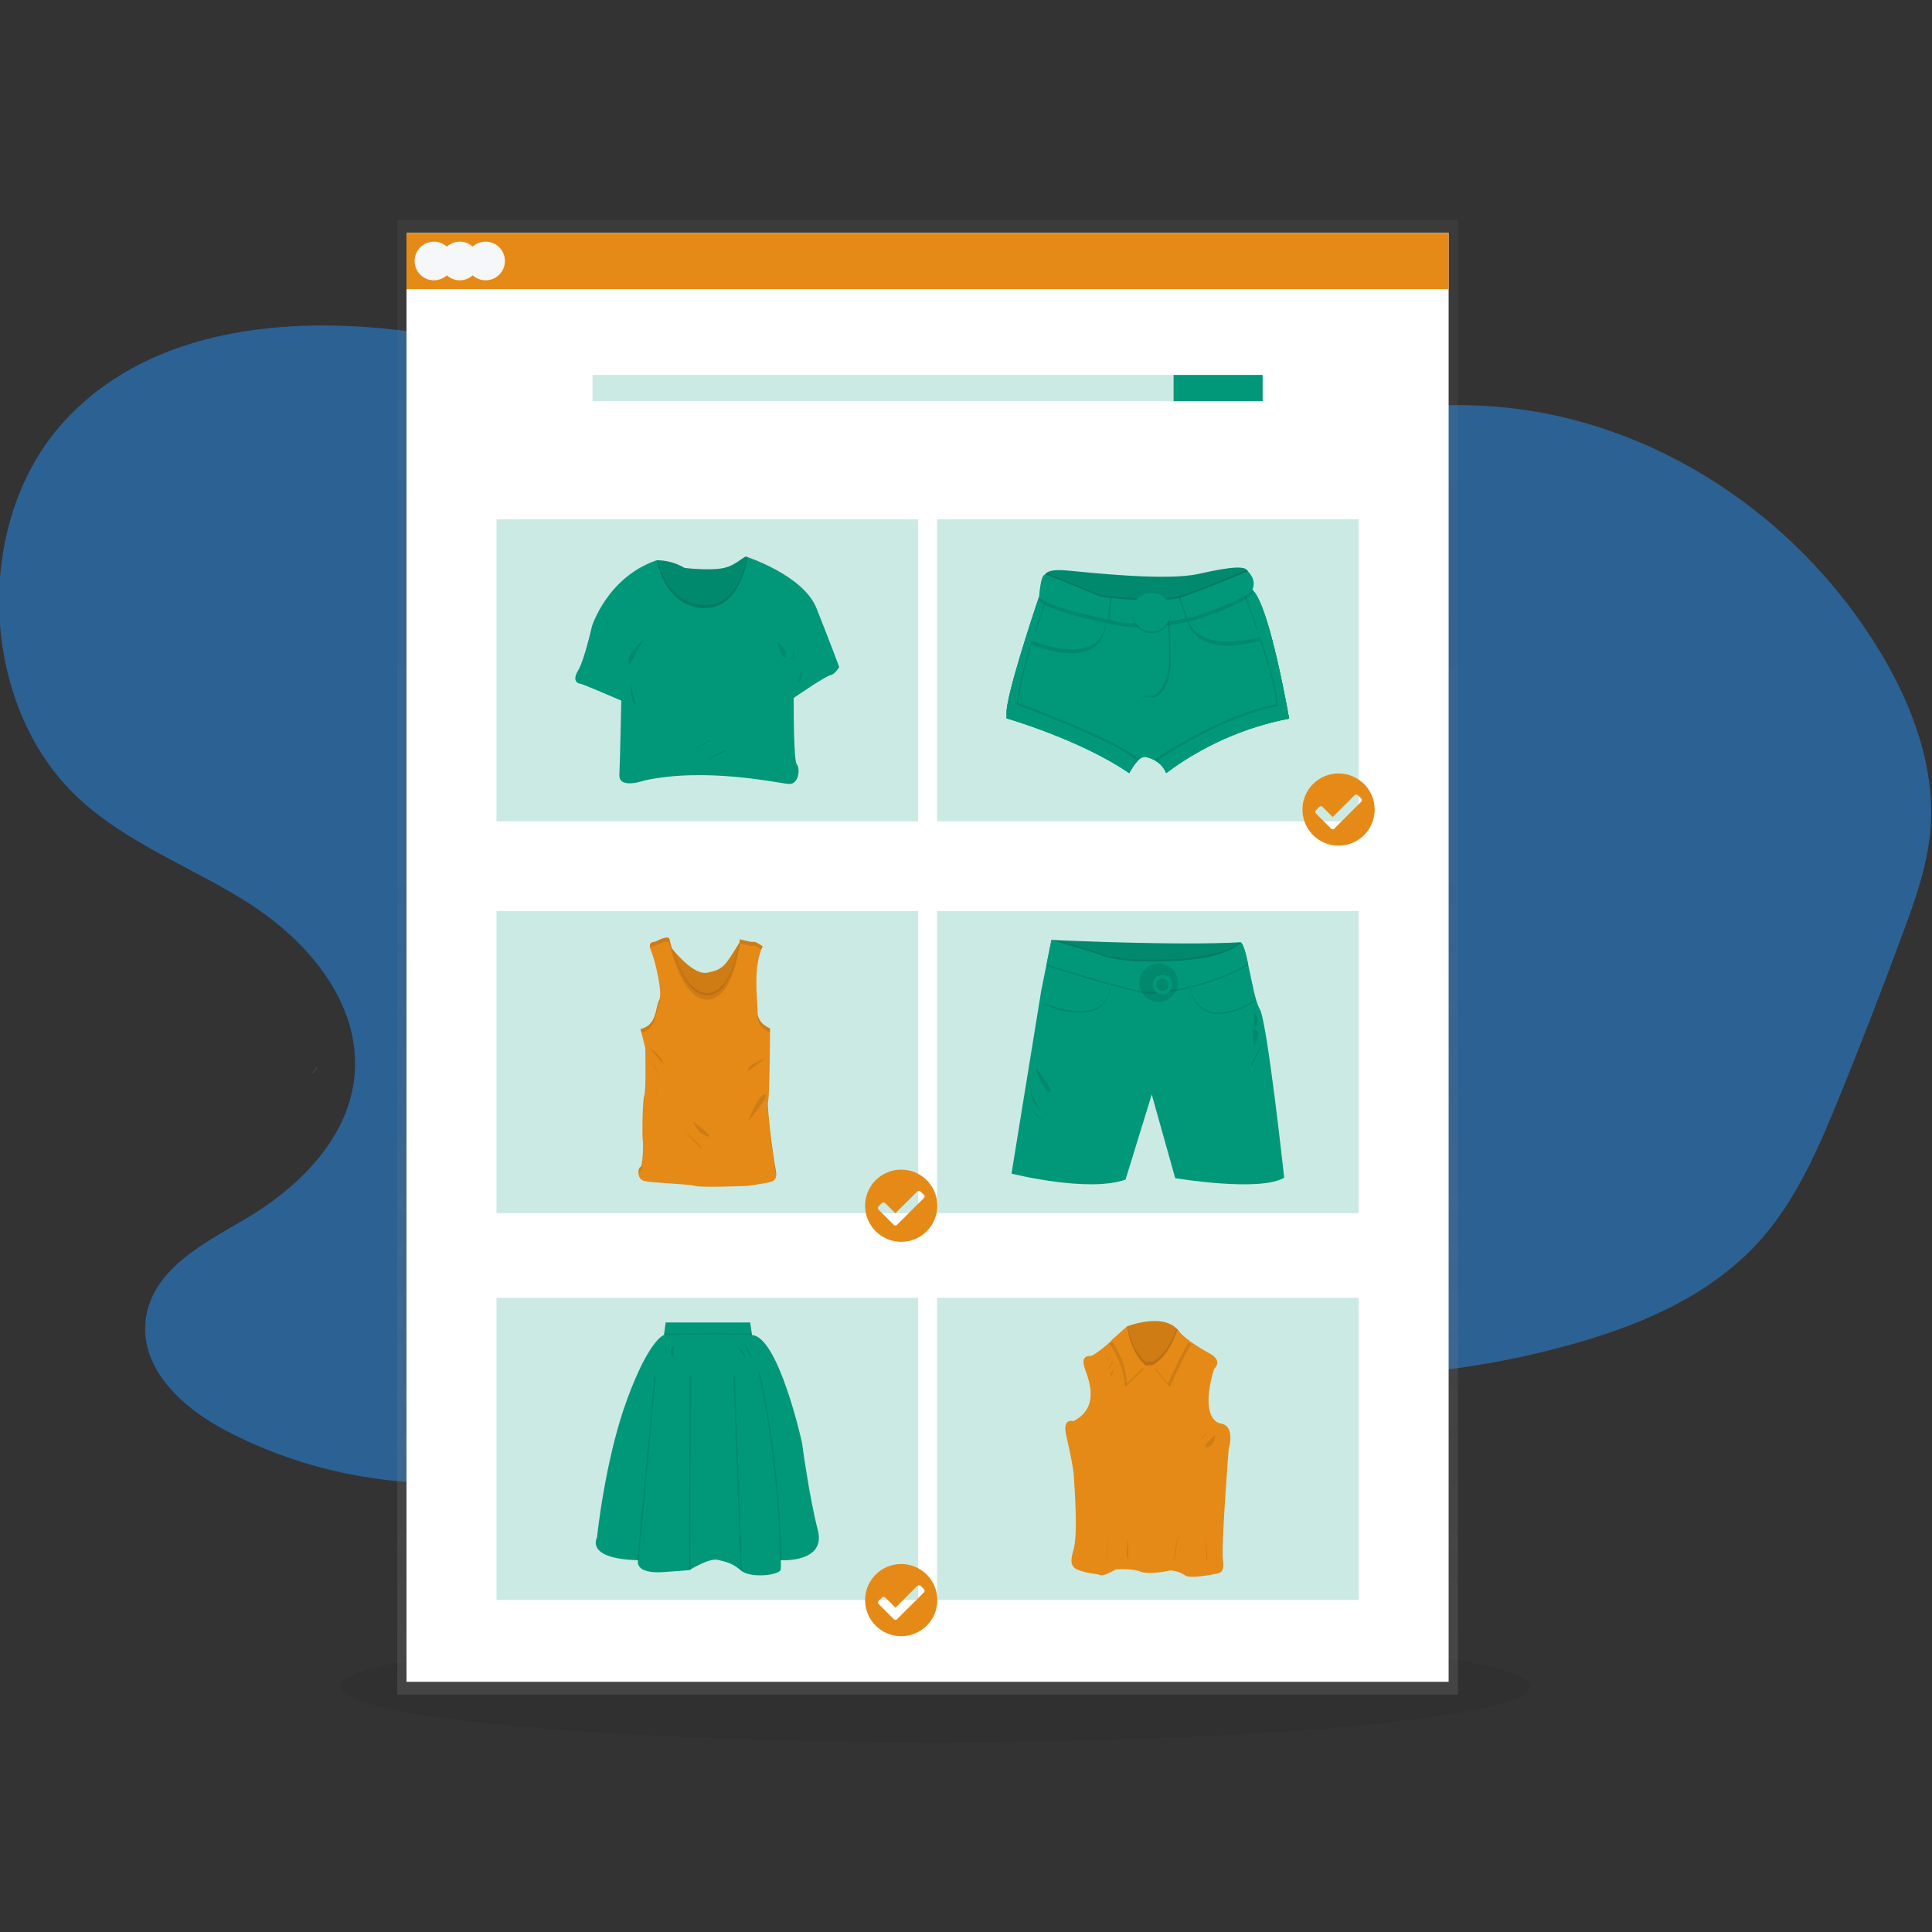 <?xml version="1.0" encoding="UTF-8"?>
<svg width="100px" height="100px" viewBox="0 0 100 100" version="1.1" xmlns="http://www.w3.org/2000/svg" xmlns:xlink="http://www.w3.org/1999/xlink">
    <rect x="0" y="0" width="100" height="100" fill="#333333" stroke="none"/>
    <title>illustration/developpement-produits</title>
    <defs>
        <linearGradient x1="50%" y1="100%" x2="50%" y2="0%" id="linearGradient-1">
            <stop stop-color="#808080" stop-opacity="0.25" offset="0%"></stop>
            <stop stop-color="#808080" stop-opacity="0.12" offset="54%"></stop>
            <stop stop-color="#808080" stop-opacity="0.1" offset="100%"></stop>
        </linearGradient>
    </defs>
    <g id="illustration/developpement-produits" stroke="none" stroke-width="1" fill="none" fill-rule="evenodd">
        <path d="M61.539,25.053 C57.248,27.946 51.682,27.758 46.805,26.254 C41.928,24.75 37.447,22.067 32.697,20.162 C28.708,18.563 24.542,17.518 20.302,17.05 C14.246,16.382 7.483,17.195 3.263,21.872 C-1.436,27.083 -1.076,36.48 4.007,41.261 C6.592,43.693 9.978,44.887 12.93,46.786 C15.883,48.685 18.614,51.839 18.363,55.505 C18.131,58.898 15.425,61.503 12.625,63.137 C10.46,64.399 7.794,65.778 7.533,68.393 C7.281,70.924 9.522,72.908 11.663,74.035 C18.646,77.714 27.248,77.678 34.204,73.942 C36.685,72.609 38.967,70.837 41.569,69.798 C48.403,67.07 55.932,69.816 63.167,70.82 C69.311,71.668 75.551,71.231 81.537,69.532 C85.12,68.512 88.717,66.954 91.234,64.051 C93.049,61.957 94.178,59.308 95.242,56.693 C96.374,53.903 97.462,51.093 98.506,48.264 C99.134,46.565 99.751,44.834 99.912,43.016 C100.205,39.723 98.97,36.468 97.286,33.689 C93.287,27.089 86.557,22.449 79.27,21.271 C71.983,20.093 64.27,22.396 58.617,27.431" id="Path" fill="#2790F5" fill-rule="nonzero" opacity="0.5"></path>
        <ellipse id="Oval" fill="#000000" fill-rule="nonzero" opacity="0.069" cx="48.385" cy="87.297" rx="30.789" ry="2.872"></ellipse>
        <polygon id="Path" fill="url(#linearGradient-1)" fill-rule="nonzero" points="20.56 11.384 20.56 14.347 20.56 87.719 75.463 87.719 75.463 14.347 75.463 11.384"></polygon>
        <rect id="Rectangle" fill="#F6F7F9" fill-rule="nonzero" x="21.041" y="12.054" width="53.94" height="2.91"></rect>
        <g id="Group" transform="translate(21.041, 12.054)" fill="#E58A17" fill-rule="nonzero">
            <rect id="Rectangle" x="0" y="0" width="53.94" height="2.91"></rect>
        </g>
        <rect id="Rectangle" fill="#FFFFFF" fill-rule="nonzero" x="21.041" y="14.964" width="53.94" height="72.085"></rect>
        <circle id="Oval" fill="#F6F7F9" fill-rule="nonzero" cx="22.46" cy="13.508" r="1"></circle>
        <circle id="Oval" fill="#F6F7F9" fill-rule="nonzero" cx="23.797" cy="13.508" r="1"></circle>
        <circle id="Oval" fill="#F6F7F9" fill-rule="nonzero" cx="25.135" cy="13.508" r="1"></circle>
        <g id="Group" opacity="0.2" transform="translate(30.668, 19.408)" fill="#009879" fill-rule="nonzero">
            <rect id="Rectangle" x="0" y="0" width="34.685" height="1.358"></rect>
        </g>
        <rect id="Rectangle" fill="#009879" fill-rule="nonzero" x="60.745" y="19.408" width="4.608" height="1.358"></rect>
        <g id="Group" opacity="0.2" transform="translate(25.663, 47.092)" fill="#009879" fill-rule="nonzero">
            <rect id="Rectangle" x="0.035" y="0.067" width="21.827" height="15.635"></rect>
        </g>
        <g id="Group" opacity="0.2" transform="translate(25.663, 26.858)" fill="#009879" fill-rule="nonzero">
            <rect id="Rectangle" x="0.035" y="0.021" width="21.827" height="15.635"></rect>
        </g>
        <g id="Group" opacity="0.2" transform="translate(25.663, 67.11)" fill="#009879" fill-rule="nonzero">
            <rect id="Rectangle" x="0.035" y="0.066" width="21.827" height="15.635"></rect>
        </g>
        <g id="Group" opacity="0.2" transform="translate(48.494, 47.092)" fill="#009879" fill-rule="nonzero">
            <rect id="Rectangle" x="0.004" y="0.067" width="21.827" height="15.635"></rect>
        </g>
        <g id="Group" opacity="0.2" transform="translate(48.494, 26.858)" fill="#009879" fill-rule="nonzero">
            <rect id="Rectangle" x="0.004" y="0.021" width="21.827" height="15.635"></rect>
        </g>
        <g id="Group" opacity="0.2" transform="translate(48.494, 67.11)" fill="#009879" fill-rule="nonzero">
            <rect id="Rectangle" x="0.004" y="0.066" width="21.827" height="15.635"></rect>
        </g>
        <path d="M54.079,29.899 C54.079,29.899 53.881,29.405 55.216,29.528 C56.551,29.651 60.385,30.078 62.043,29.704 C63.7,29.331 64.688,29.212 64.59,29.704 C64.491,30.197 61.721,31.309 61.721,31.309 L58.134,31.68 L55.489,31.259 L54.068,30.419 L54.079,29.899 Z" id="Path" fill="#009879" fill-rule="nonzero"></path>
        <path d="M64.593,29.704 C64.493,30.197 61.724,31.309 61.724,31.309 L58.137,31.68 L55.492,31.26 L54.072,30.42 L54.082,29.9 C54.054,29.813 54.084,29.717 54.158,29.661 C54.28,29.553 54.566,29.469 55.219,29.529 C56.555,29.652 60.388,30.078 62.046,29.704 C63.396,29.4 64.303,29.265 64.535,29.488 C64.593,29.544 64.615,29.627 64.593,29.704 Z" id="Path" fill="#000000" fill-rule="nonzero" opacity="0.1"></path>
        <path d="M66.725,37.195 C64.417,37.64 62.24,38.604 60.36,40.014 C60.265,39.761 60.086,39.548 59.852,39.412 C59.693,39.313 59.519,39.24 59.337,39.195 C59.172,39.153 59.013,39.254 58.867,39.399 C58.699,39.585 58.558,39.793 58.448,40.019 C55.926,38.287 52.1,37.183 52.1,37.183 L52.1,36.836 C52.1,36.768 52.111,36.686 52.124,36.593 C52.137,36.5 52.154,36.417 52.174,36.317 C52.499,34.666 53.782,30.893 53.782,30.893 L54.179,30.893 L55.233,30.893 L58.047,31.477 L61.212,31.283 L64.399,30.62 L64.813,30.533 C65.502,31.074 66.284,34.861 66.592,36.474 C66.63,36.678 66.661,36.847 66.683,36.972 C66.711,37.112 66.725,37.195 66.725,37.195 Z" id="Path" fill="#009879" fill-rule="nonzero"></path>
        <path d="M52.623,36.48 C52.707,34.895 53.966,31.46 54.179,30.889 L53.782,30.889 C53.782,30.889 52.423,34.893 52.147,36.455 C52.147,36.459 52.147,36.463 52.147,36.467 C52.14,36.509 52.132,36.551 52.127,36.59 C52.114,36.683 52.105,36.765 52.102,36.833 L52.102,37.179 C52.102,37.179 55.928,38.285 58.45,40.015 C58.56,39.79 58.701,39.581 58.869,39.395 C57.905,38.519 54.249,37.091 52.623,36.48 Z" id="Path" fill="#009879" fill-rule="nonzero"></path>
        <path d="M66.683,36.967 C66.674,36.912 66.662,36.848 66.649,36.778 C66.633,36.687 66.613,36.584 66.592,36.469 L66.592,36.469 C66.284,34.855 65.502,31.067 64.813,30.529 L64.399,30.616 C64.65,31.29 66.268,35.691 66.131,36.551 C63.425,37.092 60.683,38.85 59.855,39.412 C60.088,39.548 60.267,39.761 60.362,40.014 C62.242,38.604 64.419,37.64 66.727,37.195 C66.727,37.195 66.711,37.112 66.683,36.967 Z" id="Path" fill="#009879" fill-rule="nonzero"></path>
        <path d="M52.723,36.381 C52.805,34.795 54.066,31.36 54.279,30.791 L53.881,30.791 C53.881,30.791 52.522,34.794 52.246,36.356 C52.246,36.356 52.246,36.364 52.246,36.368 C52.238,36.411 52.231,36.452 52.226,36.491 C52.213,36.584 52.205,36.666 52.201,36.735 L52.201,37.081 C52.201,37.081 56.026,38.186 58.55,39.917 C58.659,39.691 58.799,39.482 58.967,39.297 C58.003,38.423 54.348,36.991 52.723,36.381 Z" id="Path" fill="#000000" fill-rule="nonzero" opacity="0.1"></path>
        <path d="M52.623,36.48 C52.707,34.895 53.966,31.46 54.179,30.889 L53.782,30.889 C53.782,30.889 52.423,34.893 52.147,36.455 C52.147,36.459 52.147,36.463 52.147,36.467 C52.14,36.509 52.132,36.551 52.127,36.59 C52.114,36.683 52.105,36.765 52.102,36.833 L52.102,37.179 C52.102,37.179 55.928,38.285 58.45,40.015 C58.56,39.79 58.701,39.581 58.869,39.395 C57.905,38.519 54.249,37.091 52.623,36.48 Z" id="Path" fill="#009879" fill-rule="nonzero"></path>
        <path d="M66.585,36.868 L66.55,36.678 C66.533,36.587 66.515,36.486 66.493,36.37 L66.493,36.37 C66.187,34.757 65.403,30.968 64.714,30.429 L64.302,30.517 C64.553,31.191 66.171,35.593 66.033,36.452 C63.328,36.993 60.585,38.751 59.757,39.312 C59.991,39.449 60.17,39.662 60.265,39.916 C62.144,38.505 64.32,37.54 66.628,37.096 C66.628,37.096 66.612,37.015 66.585,36.868 Z" id="Path" fill="#000000" fill-rule="nonzero" opacity="0.1"></path>
        <path d="M66.683,36.967 C66.674,36.912 66.662,36.848 66.649,36.778 C66.633,36.687 66.613,36.584 66.592,36.469 L66.592,36.469 C66.284,34.855 65.502,31.067 64.813,30.529 L64.399,30.616 C64.65,31.29 66.268,35.691 66.131,36.551 C63.425,37.092 60.683,38.85 59.855,39.412 C60.088,39.548 60.267,39.761 60.362,40.014 C62.242,38.604 64.419,37.64 66.727,37.195 C66.727,37.195 66.711,37.112 66.683,36.967 Z" id="Path" fill="#009879" fill-rule="nonzero"></path>
        <path d="M53.564,32.846 C53.564,32.846 56.074,34.425 56.66,32.112 L57.219,32.261 C57.219,32.261 57.403,34.825 53.397,33.362 L53.564,32.846 Z" id="Path" fill="#000000" fill-rule="nonzero" opacity="0.1"></path>
        <path d="M53.564,32.648 C53.564,32.648 56.074,34.227 56.66,31.914 L57.219,32.063 C57.219,32.063 57.403,34.627 53.397,33.164 L53.564,32.648 Z" id="Path" fill="#009879" fill-rule="nonzero"></path>
        <path d="M61.463,32.187 C61.463,32.187 61.787,34.077 65.227,33.161 L65.106,32.803 C65.106,32.803 62.757,33.777 61.905,32.086 L61.463,32.187 Z" id="Path" fill="#000000" fill-rule="nonzero" opacity="0.1"></path>
        <path d="M61.463,31.989 C61.463,31.989 61.787,33.879 65.227,32.962 L65.106,32.605 C65.106,32.605 62.757,33.579 61.905,31.888 L61.463,31.989 Z" id="Path" fill="#009879" fill-rule="nonzero"></path>
        <path d="M59.173,32.162 L59.173,36.107 L59.783,36.107 C59.783,36.107 60.627,35.803 60.608,34.029 C60.588,32.256 60.46,31.779 60.46,31.779 L59.173,32.162 Z" id="Path" fill="#000000" fill-rule="nonzero" opacity="0.1"></path>
        <path d="M59.074,32.063 L59.074,36.008 L59.685,36.008 C59.685,36.008 60.529,35.704 60.509,33.931 C60.49,32.157 60.36,31.68 60.36,31.68 L59.074,32.063 Z" id="Path" fill="#009879" fill-rule="nonzero"></path>
        <path d="M64.809,30.728 C64.561,31.191 62.301,31.952 61.902,32.083 L61.841,32.102 C61.841,32.102 61.698,32.139 61.459,32.189 C60.732,32.34 59.111,32.622 57.889,32.375 C57.711,32.34 57.527,32.302 57.34,32.267 L56.907,32.173 C55.5,31.86 54.045,31.451 53.786,31.091 C53.786,31.091 53.857,29.914 54.094,29.946 C54.331,29.977 56.976,31.091 56.976,31.091 L57.014,31.096 C57.082,31.105 57.237,31.124 57.455,31.149 C58.314,31.243 60.124,31.392 61.098,31.132 C61.144,31.119 61.188,31.106 61.23,31.091 C61.304,31.066 61.38,31.04 61.459,31.01 C62.712,30.567 64.589,29.773 64.589,29.773 C64.589,29.773 65.084,30.218 64.809,30.728 Z" id="Path" fill="#000000" fill-rule="nonzero" opacity="0.1"></path>
        <path d="M64.593,29.704 C64.493,30.197 61.724,31.309 61.724,31.309 L58.137,31.68 L55.492,31.26 L54.072,30.42 L54.082,29.9 C54.054,29.813 54.084,29.717 54.158,29.661 C54.628,29.804 56.971,30.79 56.971,30.79 L57.009,30.795 C57.077,30.804 57.232,30.823 57.449,30.848 C58.308,30.942 60.119,31.092 61.093,30.831 C61.139,30.818 61.182,30.805 61.225,30.79 C61.298,30.766 61.375,30.739 61.454,30.71 C62.587,30.308 64.23,29.62 64.535,29.492 C64.591,29.547 64.614,29.628 64.593,29.704 L64.593,29.704 Z" id="Path" fill="#000000" fill-rule="nonzero" opacity="0.1"></path>
        <path d="M64.809,30.529 C64.561,30.992 62.301,31.752 61.902,31.883 L61.841,31.903 C61.841,31.903 61.698,31.939 61.459,31.989 C60.732,32.14 59.111,32.421 57.889,32.175 C57.711,32.14 57.527,32.102 57.34,32.067 L56.907,31.972 C55.5,31.66 54.045,31.251 53.786,30.89 C53.786,30.89 53.857,29.714 54.094,29.747 C54.331,29.779 56.976,30.89 56.976,30.89 L57.014,30.896 C57.082,30.904 57.237,30.925 57.455,30.949 C58.314,31.043 60.124,31.192 61.098,30.931 C61.144,30.918 61.188,30.906 61.23,30.89 C61.304,30.867 61.38,30.839 61.459,30.81 C62.712,30.367 64.589,29.572 64.589,29.572 C64.589,29.572 65.084,30.021 64.809,30.529 Z" id="Path" fill="#009879" fill-rule="nonzero"></path>
        <circle id="Oval" fill="#000000" fill-rule="nonzero" opacity="0.1" cx="59.601" cy="31.779" r="1"></circle>
        <circle id="Oval" fill="#009879" fill-rule="nonzero" cx="59.601" cy="31.679" r="1"></circle>
        <path d="M57.549,30.944 L57.441,32.061 L57.008,31.967 L57.116,30.891 C57.177,30.902 57.332,30.923 57.549,30.944 Z" id="Path" fill="#000000" fill-rule="nonzero" opacity="0.1"></path>
        <path d="M57.451,30.944 L57.343,32.061 L56.91,31.967 L57.019,30.891 C57.078,30.902 57.235,30.923 57.451,30.944 Z" id="Path" fill="#009879" fill-rule="nonzero"></path>
        <path d="M61.806,31.883 L61.745,31.903 C61.745,31.903 61.603,31.939 61.363,31.989 L60.994,30.929 C61.041,30.916 61.085,30.903 61.127,30.888 C61.201,30.864 61.278,30.837 61.357,30.808 L61.806,31.883 Z" id="Path" fill="#000000" fill-rule="nonzero" opacity="0.1"></path>
        <path d="M61.905,31.883 L61.845,31.903 C61.845,31.903 61.702,31.939 61.463,31.989 L61.094,30.929 C61.14,30.916 61.183,30.903 61.226,30.888 C61.299,30.864 61.376,30.837 61.455,30.808 L61.905,31.883 Z" id="Path" fill="#009879" fill-rule="nonzero"></path>
        <path d="M33.997,28.997 C34.503,29 34.999,29.138 35.435,29.396 C35.435,29.396 36.753,29.556 37.471,29.396 C38.19,29.236 38.553,28.678 38.69,28.837 C38.826,28.996 38.829,30.494 38.829,30.494 L38.21,32.152 L36.812,33.19 L34.596,32.551 L33.863,30.676 L33.997,28.997 Z" id="Path" fill="#009879" fill-rule="nonzero"></path>
        <path d="M38.829,30.496 L38.21,32.154 L36.812,33.192 L34.596,32.553 L33.863,30.676 L34.002,28.999 L34.035,28.999 C34.53,29.012 35.014,29.149 35.441,29.399 C35.441,29.399 36.759,29.559 37.478,29.399 C38.161,29.248 38.52,28.735 38.668,28.821 L38.668,28.821 C38.677,28.826 38.684,28.831 38.691,28.839 C38.829,28.997 38.829,30.496 38.829,30.496 Z" id="Path" fill="#000000" fill-rule="nonzero" opacity="0.1"></path>
        <path d="M38.829,30.496 L38.21,32.154 L36.812,33.192 L34.596,32.553 L33.863,30.676 L34.002,28.999 L34.035,28.999 C34.158,29.528 34.684,31.199 36.359,31.317 C38.082,31.437 38.571,29.387 38.672,28.823 C38.681,28.827 38.689,28.833 38.695,28.84 C38.829,28.997 38.829,30.496 38.829,30.496 Z" id="Path" fill="#000000" fill-rule="nonzero" opacity="0.1"></path>
        <path d="M33.997,28.997 C33.997,28.997 34.356,31.333 36.353,31.472 C38.351,31.612 38.69,28.837 38.69,28.837 C38.69,28.837 41.585,29.786 42.26,31.478 C42.936,33.17 43.439,34.528 43.439,34.528 C43.439,34.528 43.222,34.907 42.979,34.947 C42.735,34.987 41.082,36.125 41.082,36.125 C41.082,36.125 41.063,39.361 41.242,39.56 C41.422,39.759 41.362,40.618 40.822,40.578 C40.282,40.538 36.549,39.699 33.356,40.398 C33.356,40.398 32.019,40.878 32.058,40.099 C32.097,39.32 32.157,36.265 32.157,36.265 C32.157,36.265 30.14,35.386 30.021,35.386 C29.902,35.386 29.601,35.228 29.921,34.708 C30.24,34.187 30.64,32.412 30.64,32.412 C30.64,32.412 31.441,29.862 33.997,28.997 Z" id="Path" fill="#009879" fill-rule="nonzero"></path>
        <path d="M40.207,33.192 C40.207,33.192 40.806,33.631 40.667,33.971 C40.527,34.311 40.207,33.192 40.207,33.192 Z" id="Path" fill="#000000" fill-rule="nonzero" opacity="0.1"></path>
        <path d="M41.085,33.614 C41.029,33.809 41.029,34.015 41.085,34.21" id="Path" fill="#000000" fill-rule="nonzero" opacity="0.1"></path>
        <path d="M41.485,34.71 C41.485,34.71 41.565,35.251 41.326,35.308" id="Path" fill="#000000" fill-rule="nonzero" opacity="0.1"></path>
        <path d="M33.338,33.052 C33.338,33.052 32.22,34.026 32.599,34.41" id="Path" fill="#000000" fill-rule="nonzero" opacity="0.1"></path>
        <path d="M32.639,35.409 C32.639,35.409 32.62,36.427 32.929,36.507" id="Path" fill="#000000" fill-rule="nonzero" opacity="0.1"></path>
        <path d="M35.854,38.823 C35.854,38.823 36.611,38.305 36.812,38.324" id="Path" fill="#000000" fill-rule="nonzero" opacity="0.1"></path>
        <path d="M36.611,39.363 C36.611,39.363 37.431,38.783 37.651,38.822" id="Path" fill="#000000" fill-rule="nonzero" opacity="0.1"></path>
        <path d="M54.422,48.652 C54.422,48.652 60.955,48.962 64.203,48.771 L64.132,49.628 L58.384,50.386 L56.683,49.862 L54.422,48.652 Z" id="Path" fill="#009879" fill-rule="nonzero"></path>
        <path d="M64.208,48.771 L64.136,49.628 L58.39,50.386 L56.687,49.862 L54.422,48.652 C54.422,48.652 54.556,48.66 54.795,48.67 L54.795,48.67 C56.212,48.731 61.317,48.93 64.119,48.778 L64.208,48.771 Z" id="Path" fill="#000000" fill-rule="nonzero" opacity="0.1"></path>
        <path d="M66.469,60.957 C65.208,61.715 60.828,60.981 60.828,60.981 L59.614,56.653 L58.258,61.056 C56.33,61.746 52.355,60.746 52.355,60.746 L53.902,51.224 L54.17,49.912 L54.422,48.652 L56.874,49.39 C56.874,49.39 57.61,49.89 60.681,49.747 C63.752,49.605 64.203,48.773 64.203,48.773 C64.339,48.812 64.467,49.29 64.597,49.883 C64.786,50.748 64.977,51.858 65.203,52.225 C65.588,52.842 66.469,60.957 66.469,60.957 Z" id="Path" fill="#009879" fill-rule="nonzero"></path>
        <path d="M64.602,49.976 C61.864,51.479 59.507,51.438 59.507,51.438 C58.924,51.509 54.17,50.006 54.17,50.006 L54.422,48.748 L56.874,49.485 C56.874,49.485 57.61,49.985 60.681,49.843 C63.752,49.7 64.203,48.869 64.203,48.869 C64.343,48.907 64.472,49.383 64.602,49.976 Z" id="Path" fill="#000000" fill-rule="nonzero" opacity="0.1"></path>
        <path d="M64.208,48.771 L64.136,49.628 L58.39,50.386 L56.687,49.862 L54.422,48.652 C54.422,48.652 54.556,48.66 54.795,48.67 L54.795,48.67 L56.872,49.295 C56.872,49.295 57.609,49.795 60.68,49.652 C63.092,49.544 63.889,49.003 64.119,48.777 L64.208,48.771 Z" id="Path" fill="#000000" fill-rule="nonzero" opacity="0.1"></path>
        <path d="M64.602,49.88 C61.864,51.383 59.507,51.342 59.507,51.342 C58.924,51.414 54.17,49.911 54.17,49.911 L54.422,48.652 L56.874,49.39 C56.874,49.39 57.61,49.89 60.681,49.747 C63.752,49.605 64.203,48.773 64.203,48.773 C64.343,48.81 64.472,49.287 64.602,49.88 Z" id="Path" fill="#009879" fill-rule="nonzero"></path>
        <circle id="Oval" fill="#000000" fill-rule="nonzero" opacity="0.1" cx="59.972" cy="50.865" r="1"></circle>
        <path d="M60.167,50.466 C59.891,50.466 59.667,50.69 59.667,50.966 C59.667,51.242 59.891,51.466 60.167,51.466 C60.444,51.466 60.667,51.242 60.667,50.966 C60.667,50.69 60.444,50.466 60.167,50.466 Z M60.167,50.644 C60.345,50.644 60.49,50.788 60.49,50.966 C60.49,51.144 60.345,51.288 60.167,51.288 C59.99,51.288 59.845,51.144 59.845,50.966 C59.845,50.788 59.99,50.644 60.167,50.644 Z" id="Oval" fill="#009879" fill-rule="nonzero"></path>
        <path d="M53.581,55.245 C53.581,55.245 54.021,56.555 54.331,56.531 C54.64,56.507 53.581,55.245 53.581,55.245 Z" id="Path" fill="#000000" fill-rule="nonzero" opacity="0.1"></path>
        <path d="M53.295,56.531 C53.295,56.531 53.569,57.316 53.855,57.447" id="Path" fill="#000000" fill-rule="nonzero" opacity="0.1"></path>
        <path d="M53.295,57.352 C53.295,57.352 53.728,57.9 53.984,58.03" id="Path" fill="#000000" fill-rule="nonzero" opacity="0.1"></path>
        <path d="M64.918,52.402 C64.918,52.402 65.322,53.009 64.918,53.14" id="Path" fill="#000000" fill-rule="nonzero" opacity="0.1"></path>
        <path d="M65.102,53.388 C64.632,52.831 64.922,54.146 64.922,54.146 C64.922,54.146 65.222,53.531 65.102,53.388 Z" id="Path" fill="#000000" fill-rule="nonzero" opacity="0.1"></path>
        <path d="M65.339,54.067 C65.339,54.067 64.624,55.126 64.767,55.245" id="Path" fill="#000000" fill-rule="nonzero" opacity="0.1"></path>
        <path d="M55.891,52.424 C55.016,52.424 54.102,52.028 54.052,52.005 L54.091,51.917 C54.108,51.926 55.855,52.684 56.801,52.115 C57.158,51.898 57.358,51.518 57.397,50.979 L57.493,50.986 C57.451,51.558 57.235,51.96 56.85,52.196 C56.557,52.358 56.225,52.437 55.891,52.424 Z" id="Path" fill="#000000" fill-rule="nonzero" opacity="0.1"></path>
        <path d="M55.891,52.329 C55.016,52.329 54.102,51.933 54.052,51.909 L54.091,51.823 C54.108,51.83 55.855,52.589 56.801,52.02 C57.158,51.803 57.358,51.422 57.397,50.883 L57.493,50.891 C57.451,51.462 57.235,51.865 56.85,52.101 C56.557,52.263 56.225,52.342 55.891,52.329 Z" id="Path" fill="#009879" fill-rule="nonzero"></path>
        <path d="M63.078,52.496 C62.854,52.499 62.632,52.451 62.429,52.356 C61.719,52.014 61.604,51.177 61.599,51.141 L61.694,51.129 C61.694,51.138 61.808,51.953 62.471,52.271 C63.062,52.555 63.9,52.379 64.96,51.73 L65.008,51.811 C64.254,52.267 63.608,52.496 63.078,52.496 Z" id="Path" fill="#000000" fill-rule="nonzero" opacity="0.1"></path>
        <path d="M63.078,52.401 C62.854,52.404 62.632,52.356 62.429,52.261 C61.719,51.919 61.604,51.082 61.599,51.046 L61.694,51.034 C61.694,51.043 61.808,51.857 62.471,52.175 C63.062,52.46 63.9,52.284 64.96,51.634 L65.008,51.716 C64.254,52.172 63.608,52.401 63.078,52.401 Z" id="Path" fill="#009879" fill-rule="nonzero"></path>
        <path d="M34.549,48.798 C34.549,48.798 35.777,50.513 36.611,50.347 C37.445,50.18 37.528,49.997 38.269,48.798 L38.877,50.197 L38.161,51.929 L37.312,53.027 L35.514,52.745 L34.932,50.78 L34.549,48.798 Z" id="Path" fill="#E58A17" fill-rule="nonzero"></path>
        <path d="M38.877,50.196 L38.161,51.928 L37.312,53.026 L35.514,52.744 L34.932,50.779 L34.549,48.798 C34.549,48.798 34.657,48.948 34.826,49.153 C35.238,49.646 36.022,50.464 36.611,50.344 C37.433,50.179 37.525,49.998 38.239,48.844 L38.269,48.795 L38.877,50.196 Z" id="Path" fill="#000000" fill-rule="nonzero" opacity="0.1"></path>
        <path d="M38.877,50.196 L38.161,51.928 L37.312,53.026 L35.514,52.744 L34.932,50.779 L34.549,48.798 C34.549,48.798 34.657,48.948 34.826,49.153 C35.094,50.019 35.671,51.407 36.611,51.395 C37.672,51.383 38.101,49.625 38.239,48.847 L38.269,48.798 L38.877,50.196 Z" id="Path" fill="#000000" fill-rule="nonzero" opacity="0.1"></path>
        <path d="M33.899,48.748 C33.899,48.748 33.483,48.698 33.699,49.214 C33.916,49.73 34.315,51.428 34.116,51.777 C33.917,52.127 34.016,53.076 33.151,53.26 L33.399,54.241 C33.399,54.241 33.449,56.405 33.35,56.722 C33.25,57.039 33.233,58.786 33.266,58.969 C33.3,59.151 33.284,60.35 33.151,60.401 C33.017,60.452 32.934,61.033 33.367,61.133 C33.8,61.232 35.647,61.283 35.98,61.383 C36.313,61.482 38.677,61.383 38.677,61.383 C38.677,61.383 39.675,61.25 39.925,61.166 C40.175,61.083 40.225,60.884 40.142,60.501 C40.058,60.118 39.675,57.338 39.759,56.988 C39.842,56.639 39.859,53.226 39.859,53.226 C39.859,53.226 39.21,53.01 39.21,52.377 C39.21,51.744 38.96,50.046 39.476,48.981 C39.476,48.981 39.06,48.696 38.994,48.746 C38.928,48.797 38.299,48.614 38.299,48.614 C38.299,48.614 37.974,51.511 36.616,51.527 C35.258,51.544 34.654,48.614 34.654,48.614 C34.654,48.614 34.665,48.348 33.899,48.748 Z" id="Path" fill="#E58A17" fill-rule="nonzero"></path>
        <path d="M35.863,58.037 C35.863,58.037 36.144,58.72 36.611,58.819 C37.078,58.919 35.863,58.037 35.863,58.037 Z" id="Path" fill="#000000" fill-rule="nonzero" opacity="0.1"></path>
        <path d="M35.43,58.569 C35.43,58.569 36.335,59.302 36.296,59.452" id="Path" fill="#000000" fill-rule="nonzero" opacity="0.1"></path>
        <path d="M33.616,54.241 C33.616,54.241 34.332,54.724 34.332,55.073" id="Path" fill="#000000" fill-rule="nonzero" opacity="0.1"></path>
        <path d="M34.098,55.756 C34.098,55.756 33.899,55.057 33.766,54.908" id="Path" fill="#000000" fill-rule="nonzero" opacity="0.1"></path>
        <path d="M33.766,56.022 C33.766,56.022 34.066,56.622 34.098,56.788" id="Path" fill="#000000" fill-rule="nonzero" opacity="0.1"></path>
        <path d="M39.576,54.807 C39.576,54.807 38.644,55.091 38.726,55.44" id="Path" fill="#000000" fill-rule="nonzero" opacity="0.1"></path>
        <path d="M38.722,58.037 C38.722,58.037 39.943,56.622 39.576,56.655 C39.209,56.689 38.722,58.037 38.722,58.037 Z" id="Path" fill="#000000" fill-rule="nonzero" opacity="0.1"></path>
        <g id="Group" opacity="0.1" transform="translate(33.021, 48.499)" fill="#000000" fill-rule="nonzero">
            <path d="M6.188,3.878 C6.188,3.586 6.135,3.067 6.129,2.488 C6.122,3.152 6.188,3.767 6.188,4.094 C6.188,4.713 6.808,4.933 6.838,4.943 C6.838,4.808 6.838,4.726 6.838,4.726 C6.838,4.726 6.188,4.511 6.188,3.878 Z" id="Path"></path>
            <path d="M7.118,12.219 C7.13,12.275 7.14,12.333 7.147,12.391 C7.161,12.26 7.151,12.129 7.118,12.002 C7.046,11.678 6.756,9.594 6.726,8.78 C6.694,9.336 7.042,11.855 7.118,12.219 Z" id="Path"></path>
            <path d="M0.23,10.06 C0.23,9.466 0.264,8.647 0.329,8.437 C0.382,8.268 0.393,7.578 0.392,6.967 C0.392,7.515 0.375,8.071 0.329,8.22 C0.255,8.456 0.227,9.471 0.23,10.06 Z" id="Path"></path>
            <path d="M0.879,0.465 C1.644,0.066 1.627,0.332 1.627,0.332 C1.627,0.332 2.227,3.262 3.59,3.245 C4.954,3.228 5.278,0.332 5.278,0.332 C5.278,0.332 5.911,0.515 5.977,0.464 C6.043,0.413 6.265,0.572 6.387,0.65 C6.41,0.593 6.434,0.537 6.461,0.483 C6.461,0.483 6.044,0.197 5.977,0.248 C5.91,0.299 5.278,0.116 5.278,0.116 C5.278,0.116 4.954,3.012 3.596,3.029 C2.238,3.045 1.633,0.116 1.633,0.116 C1.633,0.116 1.649,-0.15 0.884,0.249 C0.884,0.249 0.545,0.21 0.639,0.583 C0.694,0.444 0.879,0.465 0.879,0.465 Z" id="Path"></path>
            <path d="M0.129,12.119 C0.237,12.079 0.266,11.338 0.26,10.929 C0.254,11.34 0.216,11.869 0.129,11.903 C0.041,11.936 -0.001,12.119 0.032,12.295 C0.05,12.202 0.084,12.134 0.129,12.119 Z" id="Path"></path>
            <path d="M1.095,3.495 C1.148,3.353 1.165,3.2 1.146,3.05 C1.145,3.129 1.128,3.207 1.095,3.279 C0.895,3.628 0.994,4.577 0.129,4.761 L0.181,4.964 C0.99,4.755 0.899,3.838 1.095,3.495 Z" id="Path"></path>
        </g>
        <path d="M38.924,69.102 C38.515,69.847 34.364,69.102 34.364,69.102 L34.374,69.027 L34.457,68.451 L38.831,68.451 L38.915,69.026 L38.924,69.102 Z" id="Path" fill="#009879" fill-rule="nonzero"></path>
        <path d="M38.924,69.102 C38.515,69.847 34.364,69.102 34.364,69.102 L34.374,69.027 C34.573,69.027 37.577,68.956 38.919,69.027 L38.924,69.102 Z" id="Path" fill="#000000" fill-rule="nonzero" opacity="0.1"></path>
        <path d="M34.364,69.102 L34.364,69.102 C34.364,69.102 33.619,69.288 32.465,72.415 C31.31,75.542 30.901,79.583 30.901,79.583 C30.901,79.583 30.252,80.682 33.023,80.756 C33.023,80.756 32.8,81.482 34.364,81.37 C35.927,81.259 35.702,81.26 35.702,81.26 C35.702,81.26 36.707,80.627 37.154,80.739 C37.601,80.85 37.88,80.888 38.364,81.297 C38.848,81.706 40.394,81.539 40.412,81.223 C40.425,81.068 40.425,80.912 40.412,80.757 C40.412,80.757 42.777,80.906 42.33,79.193 C41.883,77.48 41.511,74.669 41.511,74.669 C41.511,74.669 40.301,69.178 38.922,69.103 C37.544,69.028 34.364,69.102 34.364,69.102 Z" id="Path" fill="#009879" fill-rule="nonzero"></path>
        <polygon id="Rectangle" fill="#000000" fill-rule="nonzero" opacity="0.1" transform="translate(33.465, 76.014) rotate(-84.73) translate(-33.465, -76.014) " points="28.697 75.977 38.232 75.977 38.232 76.052 28.697 76.052"></polygon>
        <polygon id="Rectangle" fill="#000000" fill-rule="nonzero" opacity="0.1" transform="translate(35.719, 76.255) rotate(-89.78) translate(-35.719, -76.255) " points="30.72 76.218 40.717 76.218 40.717 76.292 30.72 76.292"></polygon>
        <polygon id="Rectangle" fill="#000000" fill-rule="nonzero" opacity="0.1" transform="translate(38.186, 76.273) rotate(-2.13) translate(-38.186, -76.273) " points="38.149 71.252 38.224 71.252 38.224 81.294 38.149 81.294"></polygon>
        <path d="M40.377,80.757 C40.247,75.038 39.273,71.123 39.261,71.089 L39.333,71.07 C39.343,71.109 40.322,75.032 40.451,80.76 L40.377,80.757 Z" id="Path" fill="#000000" fill-rule="nonzero" opacity="0.1"></path>
        <path d="M34.493,69.66 C34.493,69.66 34.364,69.735 34.493,70.093" id="Path" fill="#000000" fill-rule="nonzero" opacity="0.1"></path>
        <path d="M34.867,69.66 C34.867,69.66 34.513,69.883 34.867,70.257" id="Path" fill="#000000" fill-rule="nonzero" opacity="0.1"></path>
        <path d="M38.18,69.66 C38.18,69.66 38.664,70.126 38.552,70.257" id="Path" fill="#000000" fill-rule="nonzero" opacity="0.1"></path>
        <path d="M38.57,69.549 C38.57,69.549 38.645,70.107 38.924,70.257" id="Path" fill="#000000" fill-rule="nonzero" opacity="0.1"></path>
        <path d="M58.33,68.656 C58.33,68.656 60.157,67.929 60.946,68.816 C61.736,69.704 60.405,70.784 60.405,70.784 L59.847,71.898 L58.533,71.754 L58.224,70.213 L58.33,68.656 Z" id="Path" fill="#E58A17" fill-rule="nonzero"></path>
        <path d="M60.405,70.778 L59.847,71.893 L58.533,71.753 L58.224,70.213 L58.332,68.656 L58.361,68.645 C58.593,68.56 60.157,68.015 60.904,68.766 C60.92,68.78 60.935,68.795 60.949,68.811 C61.736,69.694 60.405,70.778 60.405,70.778 Z" id="Path" fill="#000000" fill-rule="nonzero" opacity="0.1"></path>
        <path d="M60.405,70.778 L59.847,71.893 L58.533,71.753 L58.224,70.213 L58.332,68.656 L58.361,68.645 C58.588,69.884 59.191,70.407 59.293,70.485 L59.308,70.496 L59.679,70.465 C60.401,70.067 60.782,69.12 60.904,68.762 C60.92,68.777 60.935,68.792 60.949,68.808 C61.736,69.694 60.405,70.778 60.405,70.778 Z" id="Path" fill="#000000" fill-rule="nonzero" opacity="0.1"></path>
        <path d="M63.595,75.022 C63.595,75.022 63.193,80.149 63.302,80.768 C63.411,81.387 63.069,81.433 63.069,81.433 C63.069,81.433 61.613,81.758 61.338,81.541 C61.063,81.325 60.595,81.283 60.595,81.283 C60.595,81.283 59.513,81.531 59.03,81.346 C58.548,81.161 57.745,81.237 57.745,81.237 C57.745,81.237 57.126,81.61 56.955,81.532 C56.784,81.454 56.567,81.485 56.072,81.347 C55.576,81.208 55.297,81.083 55.56,80.231 C55.823,79.379 55.592,76.684 55.576,76.358 C55.56,76.033 55.406,75.244 55.189,74.302 C54.971,73.361 55.56,73.559 55.56,73.559 C56.94,72.847 56.366,71.452 56.15,70.833 C55.933,70.214 56.273,70.184 56.443,70.184 C56.613,70.184 57.264,69.627 57.264,69.627 L57.528,69.39 L58.333,68.667 C58.533,70.021 59.183,70.589 59.291,70.673 L59.306,70.685 L59.677,70.654 C60.575,70.159 60.946,68.814 60.946,68.814 C61.055,68.998 61.296,69.208 61.565,69.403 C61.918,69.652 62.285,69.88 62.666,70.085 C63.315,70.472 62.837,70.859 62.837,70.859 C62.047,73.554 63.161,73.673 63.161,73.673 C63.983,73.794 63.595,75.022 63.595,75.022 Z" id="Path" fill="#E58A17" fill-rule="nonzero"></path>
        <path d="M57.509,70.19 C57.509,70.19 57.276,70.314 57.276,70.452" id="Path" fill="#000000" fill-rule="nonzero" opacity="0.1"></path>
        <path d="M57.648,70.452 C57.648,70.452 57.339,70.777 57.393,70.871" id="Path" fill="#000000" fill-rule="nonzero" opacity="0.1"></path>
        <path d="M57.648,70.872 C57.648,70.872 57.416,71.12 57.509,71.26" id="Path" fill="#000000" fill-rule="nonzero" opacity="0.1"></path>
        <path d="M59.198,70.859 L58.224,71.8 C58.188,70.754 57.683,69.918 57.434,69.565 L58.239,68.842 C58.436,70.207 59.091,70.775 59.198,70.859 Z" id="Path" fill="#000000" fill-rule="nonzero" opacity="0.1"></path>
        <path d="M59.291,70.673 L58.317,71.615 C58.282,70.568 57.776,69.733 57.528,69.379 L58.333,68.656 C58.533,70.021 59.183,70.589 59.291,70.673 Z" id="Path" fill="#E58A17" fill-rule="nonzero"></path>
        <path d="M61.658,69.586 C61.269,70.194 60.545,71.8 60.545,71.8 L59.77,70.84 C60.668,70.344 61.039,69 61.039,69 C61.148,69.18 61.389,69.39 61.658,69.586 Z" id="Path" fill="#000000" fill-rule="nonzero" opacity="0.1"></path>
        <path d="M61.563,69.4 C61.175,70.009 60.45,71.615 60.45,71.615 L59.677,70.656 C60.575,70.161 60.946,68.816 60.946,68.816 C61.055,68.995 61.296,69.205 61.563,69.4 Z" id="Path" fill="#E58A17" fill-rule="nonzero"></path>
        <path d="M60.994,79.328 C60.994,79.328 60.828,80.734 60.733,80.814" id="Path" fill="#000000" fill-rule="nonzero" opacity="0.1"></path>
        <path d="M62.356,79.575 C62.356,79.575 62.542,80.582 62.465,80.814" id="Path" fill="#000000" fill-rule="nonzero" opacity="0.1"></path>
        <path d="M58.392,79.637 C58.392,79.637 58.222,80.582 58.392,80.69" id="Path" fill="#000000" fill-rule="nonzero" opacity="0.1"></path>
        <path d="M57.386,79.497 C57.386,79.497 57.246,80.613 57.278,80.814" id="Path" fill="#000000" fill-rule="nonzero" opacity="0.1"></path>
        <path d="M62.589,74.061 C62.589,74.061 62.156,74.402 62.186,74.494" id="Path" fill="#000000" fill-rule="nonzero" opacity="0.1"></path>
        <path d="M62.898,74.279 C62.898,74.279 62.07,74.975 62.484,74.898 C62.898,74.82 62.898,74.279 62.898,74.279 Z" id="Path" fill="#000000" fill-rule="nonzero" opacity="0.1"></path>
        <path d="M16.292,55.19 C16.305,55.19 16.316,55.2 16.316,55.213 L16.316,55.575 C16.316,55.587 16.305,55.598 16.292,55.598 C16.279,55.598 16.269,55.587 16.269,55.575 L16.269,55.213 C16.269,55.2 16.279,55.19 16.292,55.19 Z" id="Rectangle" fill="#464353" fill-rule="nonzero" transform="translate(16.292, 55.394) rotate(34.56) translate(-16.292, -55.394) "></path>
        <path d="M71.152,41.898 C71.154,42.654 70.7,43.337 70.002,43.628 C69.304,43.918 68.499,43.759 67.964,43.225 C67.428,42.691 67.268,41.887 67.557,41.188 C67.846,40.489 68.527,40.034 69.284,40.034 C70.314,40.034 71.15,40.868 71.152,41.898 Z M69.067,42.887 L70.454,41.501 C70.501,41.454 70.501,41.378 70.454,41.331 L70.283,41.16 C70.261,41.137 70.231,41.124 70.199,41.124 C70.167,41.124 70.136,41.137 70.114,41.16 L68.983,42.291 L68.455,41.765 C68.407,41.719 68.331,41.719 68.284,41.765 L68.114,41.936 C68.091,41.958 68.078,41.989 68.078,42.021 C68.078,42.053 68.091,42.083 68.114,42.106 L68.897,42.889 C68.92,42.912 68.95,42.925 68.982,42.925 C69.014,42.925 69.045,42.912 69.067,42.889 L69.067,42.887 Z" id="Shape" fill="#E58A17" fill-rule="nonzero"></path>
        <path d="M48.515,62.407 C48.515,63.439 47.678,64.276 46.646,64.276 C45.614,64.276 44.777,63.439 44.777,62.407 C44.777,61.375 45.614,60.539 46.646,60.539 C47.678,60.539 48.515,61.375 48.515,62.407 Z M46.43,63.396 L47.821,62.01 C47.844,61.988 47.857,61.957 47.857,61.925 C47.857,61.893 47.844,61.862 47.821,61.839 L47.646,61.675 C47.623,61.652 47.592,61.639 47.56,61.639 C47.528,61.639 47.497,61.652 47.475,61.675 L46.344,62.8 L45.816,62.272 C45.794,62.249 45.763,62.236 45.731,62.236 C45.699,62.236 45.669,62.249 45.646,62.272 L45.475,62.442 C45.429,62.49 45.429,62.565 45.475,62.613 L46.259,63.396 C46.281,63.419 46.312,63.432 46.344,63.432 C46.376,63.432 46.407,63.419 46.43,63.396 L46.43,63.396 Z" id="Shape" fill="#E58A17" fill-rule="nonzero"></path>
        <path d="M48.515,82.821 C48.515,83.854 47.678,84.69 46.646,84.69 C45.614,84.69 44.777,83.854 44.777,82.821 C44.777,81.789 45.614,80.953 46.646,80.953 C47.678,80.953 48.515,81.789 48.515,82.821 Z M46.43,83.81 L47.821,82.424 C47.844,82.402 47.857,82.371 47.857,82.339 C47.857,82.307 47.844,82.276 47.821,82.253 L47.651,82.083 C47.629,82.061 47.598,82.048 47.566,82.048 C47.534,82.048 47.503,82.061 47.48,82.083 L46.35,83.214 L45.821,82.686 C45.799,82.663 45.768,82.651 45.737,82.651 C45.705,82.651 45.674,82.663 45.652,82.686 L45.481,82.856 C45.434,82.904 45.434,82.98 45.481,83.027 L46.264,83.81 C46.287,83.833 46.317,83.846 46.35,83.846 C46.382,83.846 46.412,83.833 46.435,83.81 L46.43,83.81 Z" id="Shape" fill="#E58A17" fill-rule="nonzero"></path>
    </g>
</svg>